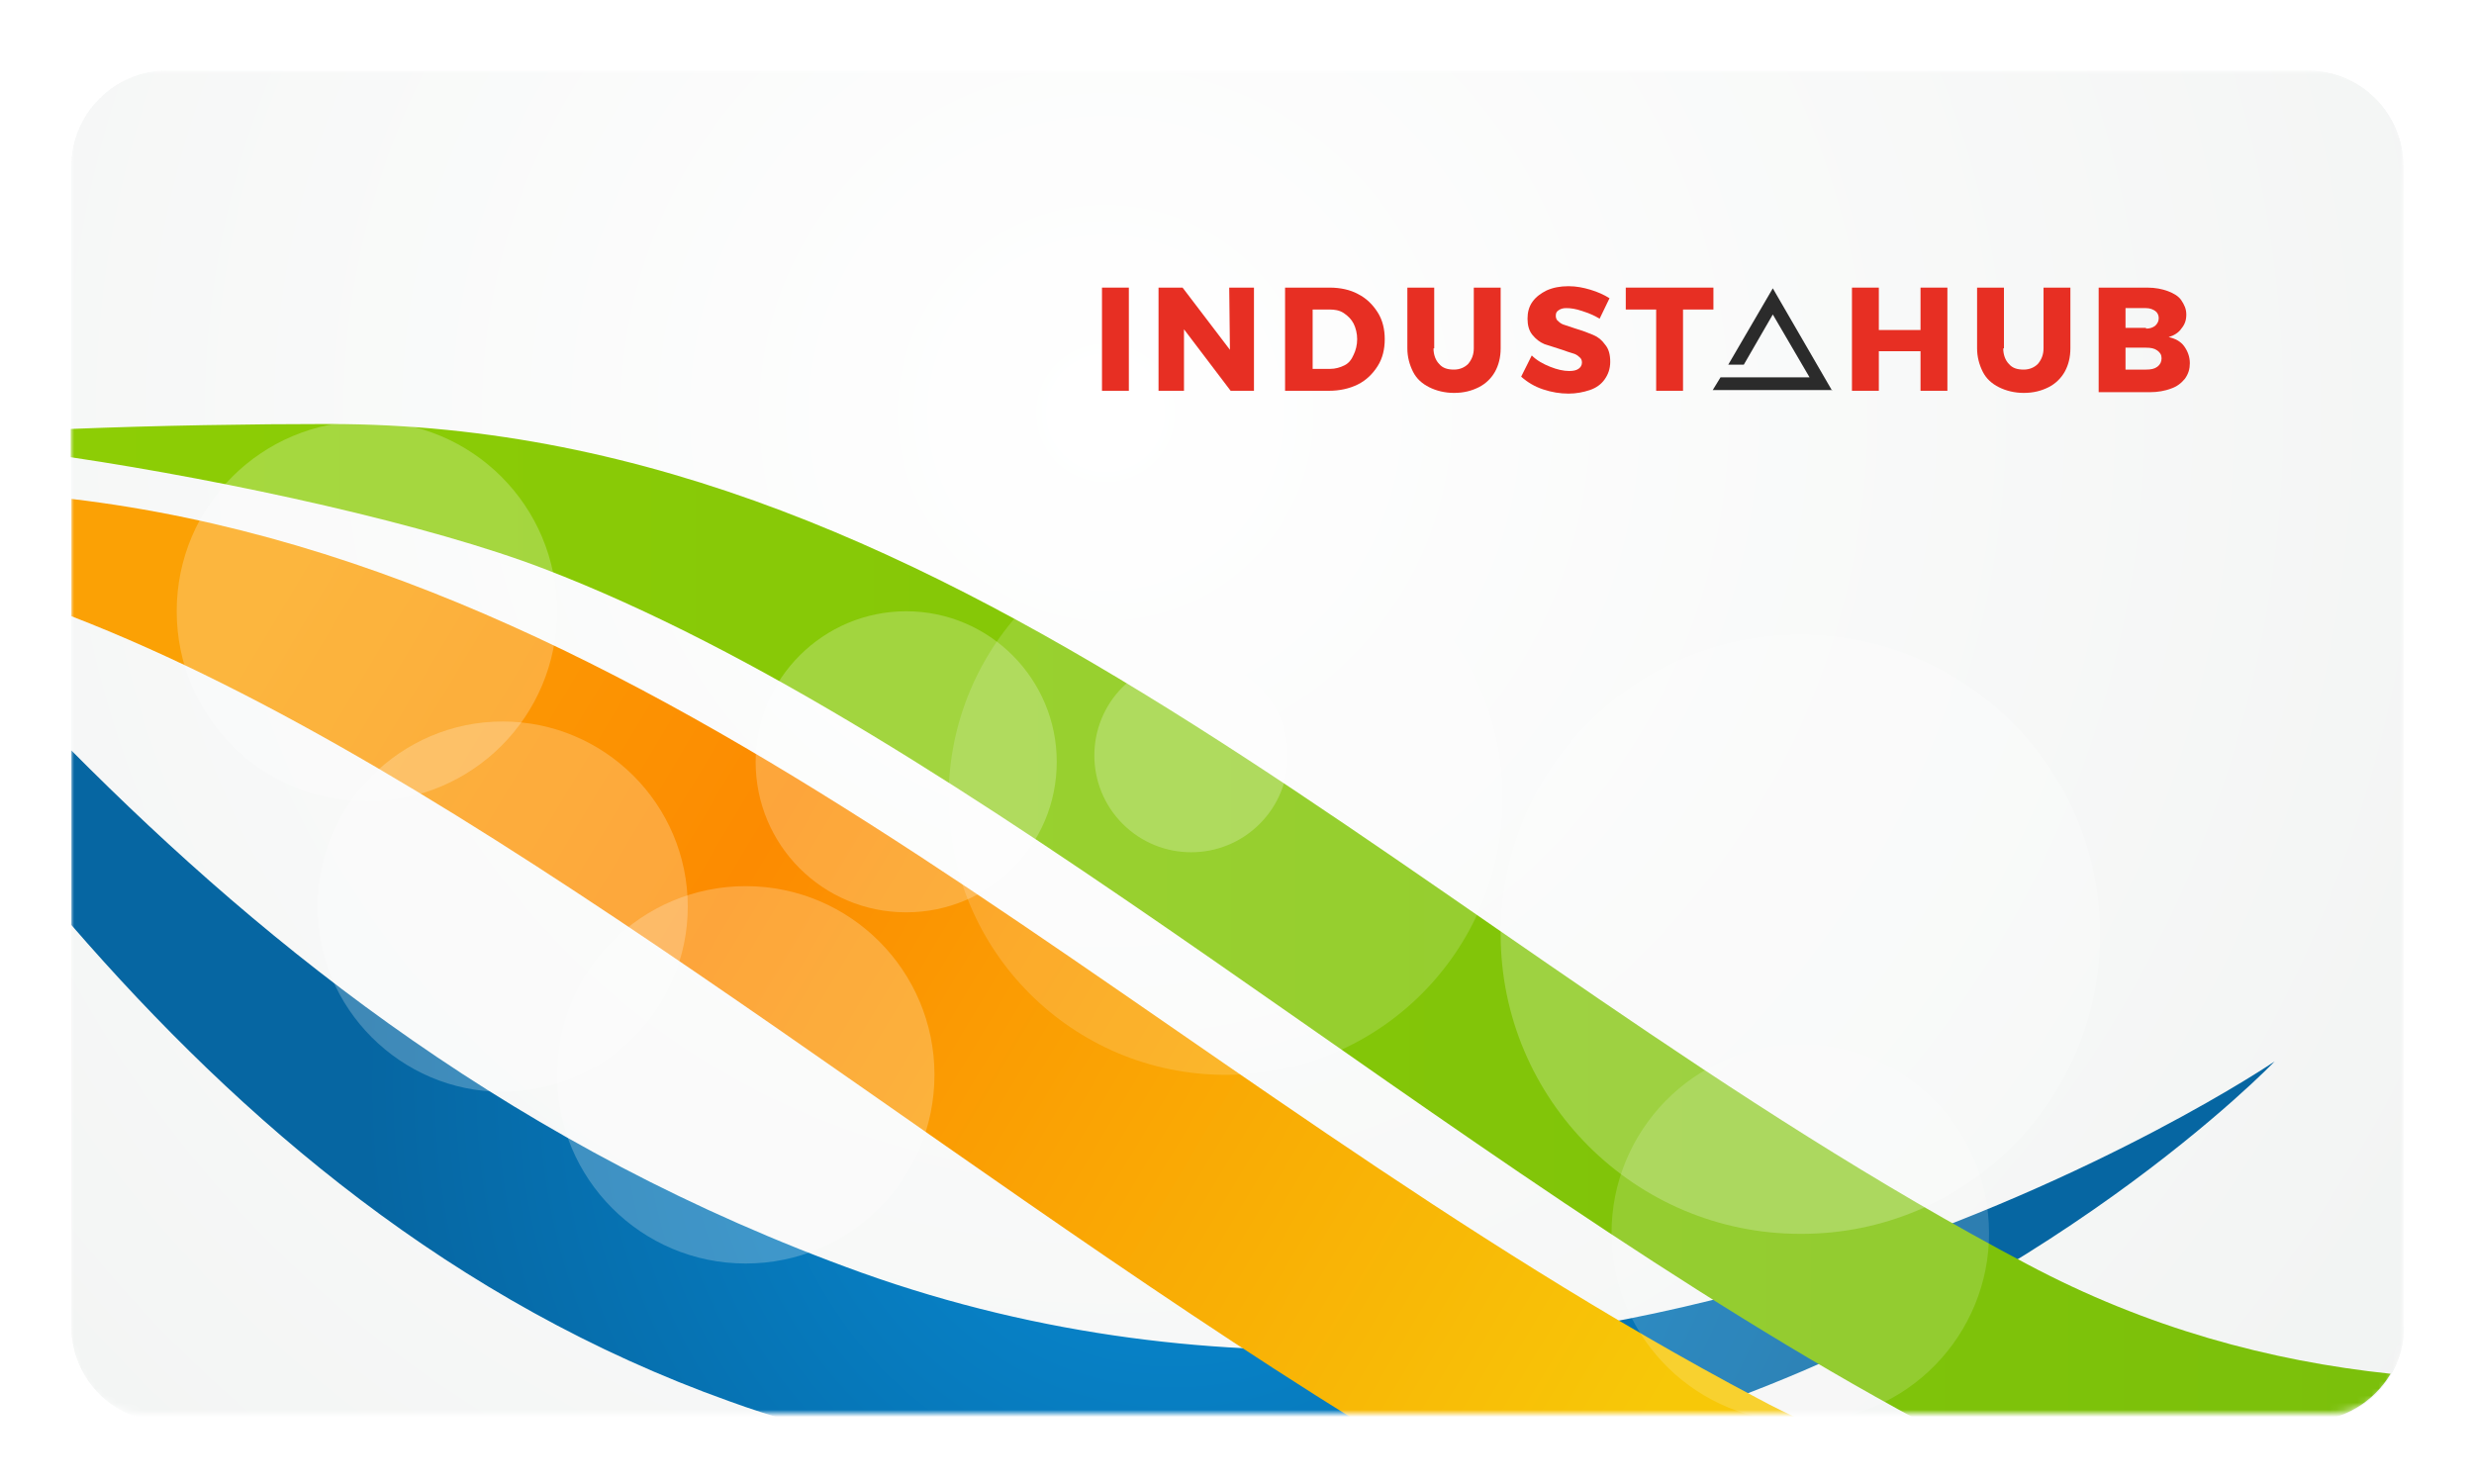 <svg width="350" height="210" viewBox="0 0 350 210" fill="none" xmlns="http://www.w3.org/2000/svg">
<g filter="url(#filter0_d)">
<mask id="mask0" mask-type="alpha" maskUnits="userSpaceOnUse" x="10" y="7" width="330" height="190">
<rect x="10" y="7" width="330" height="190" rx="10" fill="white"/>
</mask>
<g mask="url(#mask0)">
<path d="M340.1 184.7C340.1 192.2 334 198.2 326.6 198.2H23.6C16.1 198.2 10.1 192.1 10.1 184.7V20.5C10.1 13.1 16.2 7 23.6 7H326.5C334 7 340 13.1 340 20.5V184.7H340.1Z" fill="url(#paint0_radial)"/>
<path d="M340.1 184.7C340.1 192.2 334 198.2 326.6 198.2H23.6C16.1 198.2 10.1 192.1 10.1 184.7V20.5C10.1 13.1 16.2 7 23.6 7H326.5C334 7 340 13.1 340 20.5V184.7H340.1Z" fill="url(#paint1_radial)"/>
<path d="M121.9 177.1C73.5 159.7 38.2 131.5 10.1 103.2V127.9C34.2 155.7 64 181.3 103.2 195.3C106.2 196.4 109.1 197.3 112 198.2H235.8C289.4 181 321.8 147.2 321.8 147.2C321.8 147.2 224.1 213.6 121.9 177.1Z" fill="url(#paint2_radial)"/>
<path d="M10.1 84.2C66.3 105.9 129.1 159.1 192.1 198.2H255.4C253.2 197.2 250.9 196.1 248.7 194.9C163.4 149.8 97.6 78 10.1 67.6V84.2Z" fill="url(#paint3_linear)"/>
<path d="M286.8 175.9C201.7 130.9 137.6 57 46.5 57C35.8 57 22.5 57.2 10 57.7V61.7C32.8 65.1 60.9 71.3 77 77.5C136.8 100.4 204.6 162 271.6 198.1H326.5C331.5 198.1 335.8 195.4 338.2 191.4C321.1 189.6 303.7 184.9 286.8 175.9Z" fill="url(#paint4_linear)"/>
<path opacity="0.23" d="M78.8 83.5C78.8 68.6 66.8 56.6 51.9 56.6C37 56.6 25 68.6 25 83.5C25 98.4 37 110.4 51.9 110.4C66.8 110.4 78.8 98.4 78.8 83.5Z" fill="white"/>
<path opacity="0.16" d="M212.599 109.899C212.599 88.199 194.999 70.699 173.399 70.699C151.699 70.699 134.199 88.299 134.199 109.899C134.199 131.599 151.799 149.099 173.399 149.099C195.099 149.099 212.599 131.599 212.599 109.899Z" fill="white"/>
<path opacity="0.23" d="M132.2 149.099C132.2 134.399 120.3 122.399 105.5 122.399C90.8 122.399 78.8 134.299 78.8 149.099C78.8 163.799 90.7 175.799 105.5 175.799C120.2 175.799 132.2 163.899 132.2 149.099Z" fill="white"/>
<path opacity="0.16" d="M258.812 197.872C273.381 195.595 283.346 181.939 281.069 167.37C278.792 152.801 265.136 142.836 250.567 145.113C235.998 147.39 226.033 161.046 228.31 175.615C230.587 190.184 244.243 200.149 258.812 197.872Z" fill="white"/>
<path opacity="0.23" d="M297.101 129.2C297.101 105.8 278.101 86.8 254.701 86.8C231.301 86.8 212.301 105.8 212.301 129.2C212.301 152.6 231.301 171.6 254.701 171.6C278.101 171.7 297.101 152.7 297.101 129.2Z" fill="white"/>
<path opacity="0.23" d="M178.206 113.591C183.556 108.24 183.556 99.566 178.206 94.216C172.856 88.866 164.182 88.866 158.832 94.216C153.482 99.566 153.482 108.24 158.832 113.591C164.182 118.941 172.856 118.941 178.206 113.591Z" fill="white"/>
<path opacity="0.23" d="M149.5 104.8C149.5 93.1 140 83.5 128.2 83.5C116.5 83.5 106.9 93 106.9 104.8C106.9 116.6 116.4 126.1 128.2 126.1C140 126.1 149.5 116.6 149.5 104.8Z" fill="white"/>
<path opacity="0.23" d="M97.3 125.3C97.3 110.8 85.5 99.1 71.1 99.1C56.7 99.1 44.9 110.9 44.9 125.3C44.9 139.7 56.7 151.5 71.1 151.5C85.5 151.5 97.3 139.7 97.3 125.3Z" fill="white"/>
<path d="M259.201 52.3L250.801 37.8L244.501 48.6H246.701L250.801 41.5L256.001 50.4H248.301H243.401L242.301 52.2H259.201V52.3Z" fill="#2B2B2B"/>
<path d="M159.7 37.7H155.9V52.3H159.7V37.7Z" fill="#E72F23"/>
<path d="M173.9 37.7H177.4V52.3H174.1L167.5 43.6V52.3H163.9V37.7H167.3L174 46.5L173.9 37.7Z" fill="#E72F23"/>
<path d="M188.101 37.7C189.601 37.7 191.001 38 192.101 38.6C193.301 39.2 194.201 40.1 194.901 41.2C195.601 42.3 195.901 43.6 195.901 45C195.901 46.4 195.601 47.7 194.901 48.8C194.201 49.9 193.301 50.8 192.101 51.4C190.901 52 189.501 52.3 188.001 52.3H181.801V37.7H188.101ZM188.201 49.2C188.901 49.2 189.601 49 190.201 48.7C190.801 48.4 191.201 47.9 191.501 47.2C191.801 46.6 192.001 45.8 192.001 45C192.001 44.2 191.801 43.4 191.501 42.8C191.201 42.2 190.701 41.7 190.101 41.3C189.501 40.9 188.801 40.8 188.101 40.8H185.701V49.2H188.201Z" fill="#E72F23"/>
<path d="M202.8 46.3C202.8 47.2 203.1 48 203.6 48.5C204.1 49.1 204.8 49.3 205.7 49.3C206.5 49.3 207.2 49 207.7 48.5C208.2 47.9 208.5 47.2 208.5 46.3V37.7H212.3V46.3C212.3 47.6 212 48.7 211.5 49.6C211 50.5 210.2 51.3 209.2 51.8C208.2 52.3 207.1 52.6 205.7 52.6C204.4 52.6 203.2 52.3 202.2 51.8C201.2 51.3 200.4 50.6 199.9 49.6C199.4 48.6 199.1 47.5 199.1 46.3V37.7H202.9V46.3H202.8Z" fill="#E72F23"/>
<path d="M226.301 42.1C225.501 41.6 224.701 41.3 223.801 41C222.901 40.7 222.201 40.6 221.601 40.6C221.101 40.6 220.801 40.7 220.501 40.9C220.201 41.1 220.101 41.3 220.101 41.7C220.101 42 220.201 42.3 220.501 42.5C220.701 42.7 221.001 42.9 221.401 43C221.701 43.1 222.301 43.3 222.901 43.5C223.901 43.8 224.701 44.1 225.401 44.4C226.101 44.7 226.601 45.1 227.101 45.8C227.601 46.4 227.801 47.2 227.801 48.2C227.801 49.2 227.501 50 227.001 50.7C226.501 51.4 225.801 51.9 224.901 52.2C224.001 52.5 223.001 52.7 221.901 52.7C220.701 52.7 219.501 52.5 218.301 52.1C217.101 51.7 216.101 51.1 215.201 50.3L216.701 47.3C217.401 48 218.301 48.5 219.301 48.9C220.301 49.3 221.201 49.5 222.001 49.5C222.601 49.5 223.001 49.4 223.301 49.2C223.601 49 223.801 48.7 223.801 48.3C223.801 48 223.701 47.7 223.401 47.5C223.201 47.3 222.901 47.1 222.501 47C222.101 46.9 221.601 46.7 221.001 46.5C220.001 46.2 219.201 45.9 218.501 45.7C217.801 45.4 217.301 45 216.801 44.4C216.301 43.8 216.101 43 216.101 42.1C216.101 41.2 216.301 40.4 216.801 39.7C217.301 39 218.001 38.5 218.801 38.1C219.701 37.7 220.701 37.5 221.901 37.5C223.001 37.5 224.001 37.7 225.001 38C226.001 38.3 226.901 38.7 227.701 39.2L226.301 42.1Z" fill="#E72F23"/>
<path d="M229.9 37.7H242.4V40.8H238.1V52.3H234.3V40.8H230V37.7H229.9Z" fill="#E72F23"/>
<path d="M262 37.7H265.8V43.7H271.7V37.7H275.5V52.3H271.7V46.7H265.8V52.3H262V37.7Z" fill="#E72F23"/>
<path d="M283.401 46.3C283.401 47.2 283.701 48 284.201 48.5C284.701 49.1 285.401 49.3 286.301 49.3C287.101 49.3 287.801 49 288.301 48.5C288.801 47.9 289.101 47.2 289.101 46.3V37.7H292.901V46.3C292.901 47.6 292.601 48.7 292.101 49.6C291.601 50.5 290.801 51.3 289.801 51.8C288.801 52.3 287.701 52.6 286.301 52.6C285.001 52.6 283.801 52.3 282.801 51.8C281.801 51.3 281.001 50.6 280.501 49.6C280.001 48.6 279.701 47.5 279.701 46.3V37.7H283.501V46.3H283.401Z" fill="#E72F23"/>
<path d="M303.8 37.7C304.9 37.7 305.9 37.9 306.7 38.2C307.5 38.5 308.2 38.9 308.6 39.5C309 40.1 309.3 40.7 309.3 41.5C309.3 42.3 309.1 42.9 308.6 43.5C308.2 44.1 307.5 44.5 306.8 44.7C307.7 44.9 308.5 45.3 309 46C309.5 46.7 309.8 47.5 309.8 48.4C309.8 49.2 309.6 49.9 309.1 50.6C308.6 51.2 308 51.7 307.1 52C306.3 52.3 305.3 52.5 304.1 52.5H296.9V37.7H303.8ZM303.6 43.5C304.1 43.5 304.5 43.4 304.9 43.1C305.2 42.8 305.4 42.5 305.4 42C305.4 41.6 305.2 41.2 304.9 41C304.6 40.8 304.2 40.6 303.6 40.6H300.7V43.4H303.6V43.5ZM303.6 49.3C304.3 49.3 304.8 49.2 305.2 48.9C305.6 48.6 305.8 48.2 305.8 47.7C305.8 47.2 305.6 46.9 305.2 46.6C304.8 46.3 304.3 46.2 303.6 46.2H300.7V49.3H303.6Z" fill="#E72F23"/>
</g>
</g>
<defs>
<filter id="filter0_d" x="0" y="0" width="350" height="210" filterUnits="userSpaceOnUse" color-interpolation-filters="sRGB">
<feFlood flood-opacity="0" result="BackgroundImageFix"/>
<feColorMatrix in="SourceAlpha" type="matrix" values="0 0 0 0 0 0 0 0 0 0 0 0 0 0 0 0 0 0 127 0"/>
<feOffset dy="3"/>
<feGaussianBlur stdDeviation="5"/>
<feColorMatrix type="matrix" values="0 0 0 0 0 0 0 0 0 0 0 0 0 0 0 0 0 0 0.15 0"/>
<feBlend mode="normal" in2="BackgroundImageFix" result="effect1_dropShadow"/>
<feBlend mode="normal" in="SourceGraphic" in2="effect1_dropShadow" result="shape"/>
</filter>
<radialGradient id="paint0_radial" cx="0" cy="0" r="1" gradientUnits="userSpaceOnUse" gradientTransform="translate(156.229 54.979) scale(237.495)">
<stop stop-color="white"/>
<stop offset="1" stop-color="#F1F3F2"/>
</radialGradient>
<radialGradient id="paint1_radial" cx="0" cy="0" r="1" gradientUnits="userSpaceOnUse" gradientTransform="translate(156.229 54.979) scale(237.495)">
<stop stop-color="white"/>
<stop offset="1" stop-color="#F1F3F2"/>
</radialGradient>
<radialGradient id="paint2_radial" cx="0" cy="0" r="1" gradientUnits="userSpaceOnUse" gradientTransform="translate(165.905 150.704) scale(115.185)">
<stop stop-color="#078DD6"/>
<stop offset="1" stop-color="#0666A2"/>
</radialGradient>
<linearGradient id="paint3_linear" x1="231.737" y1="200.138" x2="34.187" y2="82.005" gradientUnits="userSpaceOnUse">
<stop stop-color="#F7C808"/>
<stop offset="0.648" stop-color="#FC8B01"/>
<stop offset="1" stop-color="#FBA105"/>
</linearGradient>
<linearGradient id="paint4_linear" x1="10.1" y1="127.656" x2="338.229" y2="127.656" gradientUnits="userSpaceOnUse">
<stop stop-color="#8DCD05"/>
<stop offset="1" stop-color="#7BC00B"/>
</linearGradient>
</defs>
</svg>
